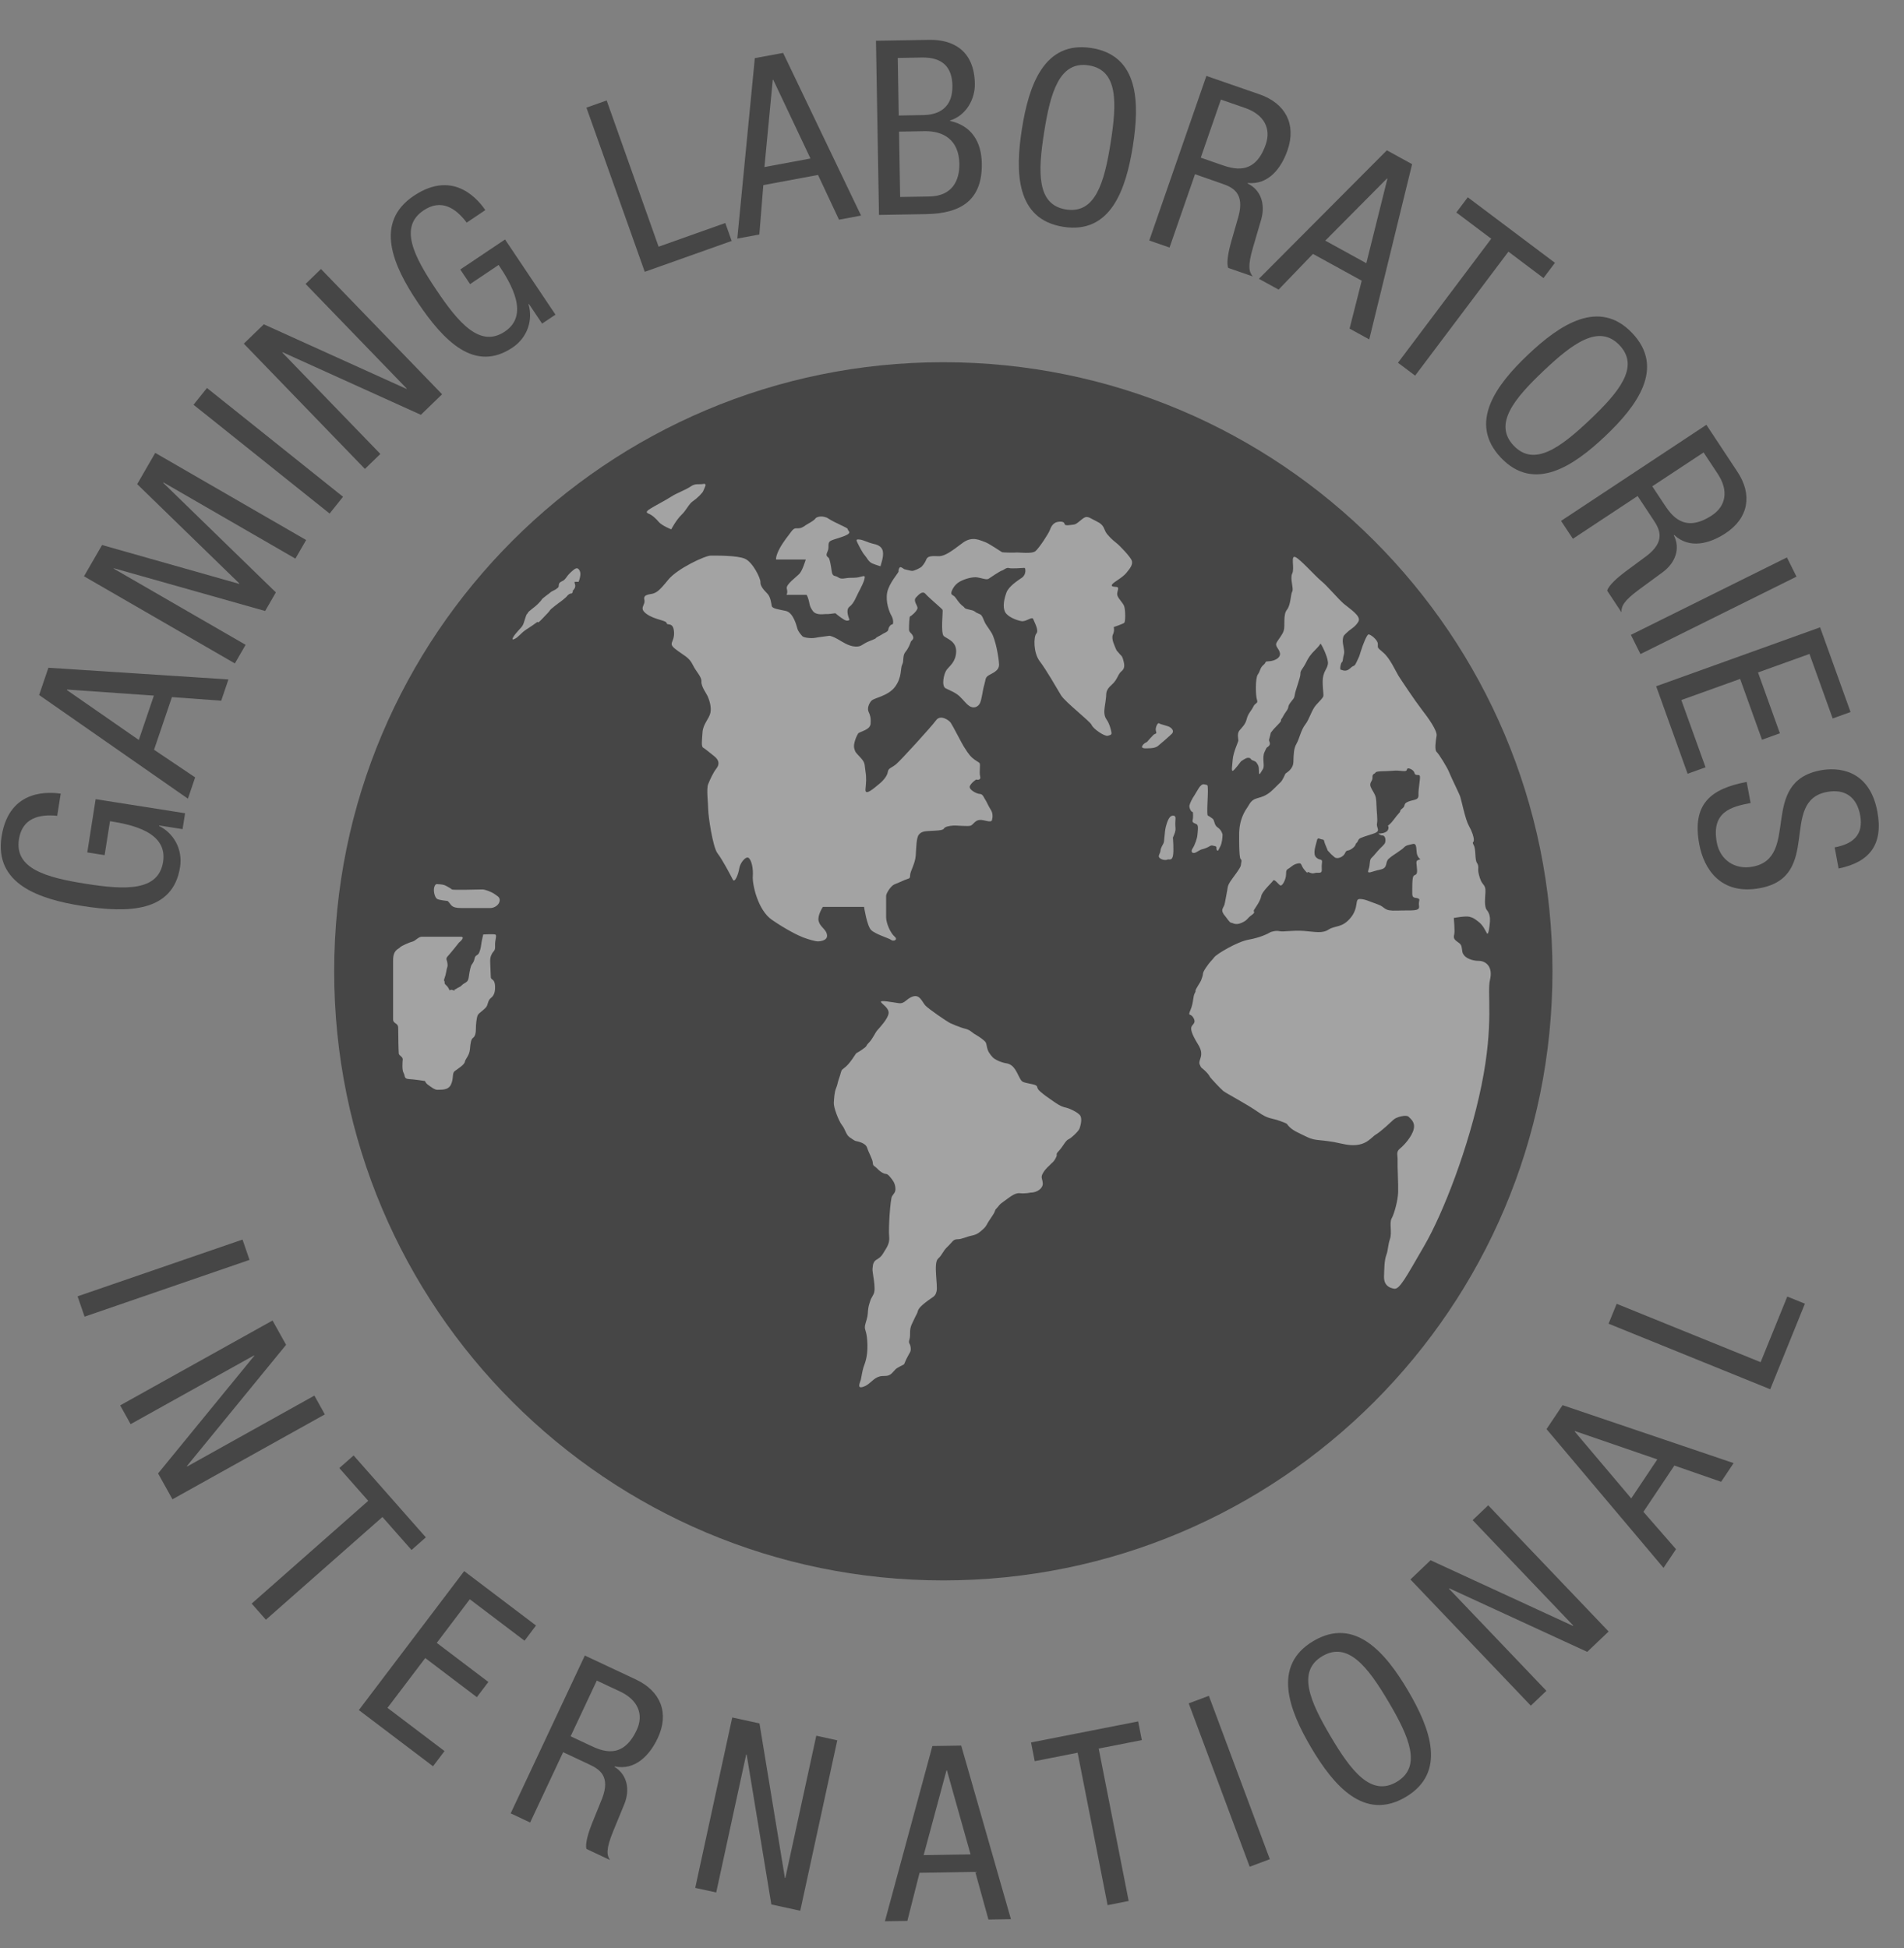 <svg width="43" height="44" viewBox="0 0 43 44" fill="none" xmlns="http://www.w3.org/2000/svg">
<rect x="0" y="0" width="43" height="44" fill="#808080" stroke="none"/>
<path d="M21.304 35.695C28.902 35.695 35.061 29.536 35.061 21.938C35.061 14.34 28.902 8.181 21.304 8.181C13.706 8.181 7.547 14.34 7.547 21.938C7.547 29.536 13.706 35.695 21.304 35.695Z" fill="#464646"/>
<path d="M10.364 21.291C10.364 21.291 10.53 21.157 10.403 21.157C10.275 21.157 9.593 21.157 9.523 21.157C9.452 21.157 9.376 21.253 9.319 21.266C9.261 21.279 9.063 21.361 9.031 21.4C9 21.438 8.878 21.451 8.878 21.687C8.878 21.923 8.878 22.924 8.878 23.026C8.878 23.128 8.993 23.096 8.993 23.218C8.993 23.339 9 23.753 9.006 23.798C9.012 23.843 9.102 23.868 9.095 23.932C9.089 23.996 9.076 24.168 9.114 24.232C9.153 24.295 9.114 24.366 9.236 24.372C9.357 24.378 9.599 24.416 9.599 24.416C9.599 24.416 9.609 24.461 9.665 24.5C9.72 24.538 9.816 24.621 9.886 24.614C9.956 24.608 10.122 24.633 10.186 24.493C10.25 24.353 10.205 24.244 10.269 24.193C10.333 24.142 10.486 24.053 10.498 23.983C10.511 23.913 10.601 23.843 10.613 23.696C10.626 23.549 10.639 23.473 10.683 23.441C10.728 23.409 10.747 23.339 10.747 23.249C10.747 23.16 10.76 22.982 10.792 22.924C10.824 22.867 10.977 22.784 11.002 22.707C11.028 22.631 11.034 22.586 11.079 22.548C11.123 22.509 11.187 22.459 11.181 22.28C11.175 22.101 11.092 22.14 11.085 22.076C11.079 22.012 11.079 21.884 11.072 21.77C11.066 21.655 11.072 21.61 11.111 21.54C11.149 21.47 11.188 21.483 11.181 21.355C11.175 21.228 11.233 21.119 11.181 21.106C11.13 21.094 10.913 21.106 10.913 21.106C10.913 21.106 10.875 21.266 10.868 21.33C10.862 21.393 10.836 21.515 10.798 21.553C10.76 21.591 10.734 21.572 10.715 21.661C10.696 21.75 10.652 21.776 10.639 21.814C10.626 21.853 10.613 21.902 10.601 21.973C10.588 22.044 10.588 22.133 10.543 22.172C10.498 22.21 10.473 22.21 10.435 22.248C10.396 22.286 10.403 22.28 10.352 22.305C10.301 22.331 10.307 22.337 10.269 22.35C10.23 22.363 10.326 22.395 10.23 22.363C10.135 22.331 10.173 22.414 10.135 22.331C10.097 22.248 10.036 22.242 10.041 22.191C10.046 22.14 10.01 22.172 10.041 22.089C10.071 22.006 10.078 21.936 10.09 21.884C10.103 21.834 10.116 21.827 10.103 21.744C10.09 21.661 10.052 21.661 10.129 21.578C10.205 21.495 10.364 21.291 10.364 21.291Z" fill="white" fill-opacity="0.5"/>
<path d="M10.111 20.35C10.2 20.433 10.175 20.509 10.417 20.509C10.659 20.509 10.978 20.509 11.073 20.509C11.169 20.509 11.271 20.439 11.284 20.35C11.296 20.261 11.233 20.242 11.175 20.197C11.118 20.152 10.959 20.089 10.895 20.089C10.831 20.089 10.226 20.108 10.207 20.089C10.187 20.07 10.088 20.012 10.042 19.993C9.996 19.974 9.888 19.968 9.862 19.968C9.837 19.968 9.799 20.018 9.799 20.101C9.799 20.184 9.831 20.28 9.875 20.305C9.92 20.331 10.111 20.35 10.111 20.35Z" fill="white" fill-opacity="0.5"/>
<path d="M18.488 21.262C18.627 21.249 18.704 21.198 18.672 21.089C18.641 20.981 18.519 20.93 18.488 20.802C18.456 20.675 18.584 20.483 18.584 20.483H19.514C19.514 20.483 19.578 20.911 19.674 21.006C19.77 21.102 20.082 21.191 20.127 21.23C20.171 21.268 20.293 21.23 20.203 21.153C20.114 21.077 20.012 20.86 20.012 20.713C20.012 20.566 20.012 20.292 20.012 20.235C20.012 20.177 20.12 20.005 20.203 19.973C20.286 19.941 20.324 19.922 20.426 19.878C20.529 19.833 20.554 19.858 20.554 19.769C20.554 19.68 20.669 19.508 20.681 19.323C20.694 19.138 20.694 18.921 20.752 18.851C20.809 18.78 20.886 18.774 21 18.768C21.115 18.761 21.291 18.761 21.315 18.717C21.338 18.672 21.434 18.653 21.523 18.647C21.613 18.64 21.868 18.672 21.925 18.647C21.983 18.621 22.021 18.525 22.129 18.519C22.238 18.513 22.384 18.596 22.404 18.519C22.423 18.442 22.423 18.36 22.372 18.283C22.321 18.206 22.276 18.092 22.25 18.06C22.225 18.028 22.2 17.932 22.129 17.932C22.059 17.932 21.861 17.83 21.906 17.747C21.951 17.664 22.046 17.607 22.046 17.607C22.046 17.607 22.161 17.639 22.136 17.537C22.11 17.435 22.148 17.269 22.123 17.237C22.097 17.205 22.034 17.186 21.951 17.11C21.868 17.033 21.804 16.918 21.766 16.861C21.727 16.803 21.517 16.389 21.472 16.325C21.428 16.261 21.236 16.134 21.141 16.268C21.045 16.402 20.337 17.18 20.235 17.263C20.133 17.346 20.063 17.346 20.05 17.435C20.037 17.524 19.954 17.626 19.852 17.709C19.75 17.792 19.534 17.99 19.546 17.83C19.559 17.671 19.572 17.581 19.546 17.422C19.521 17.263 19.546 17.237 19.438 17.116C19.329 16.995 19.317 17.001 19.291 16.899C19.266 16.797 19.349 16.612 19.38 16.567C19.412 16.523 19.648 16.491 19.661 16.351C19.674 16.21 19.648 16.146 19.616 16.076C19.584 16.006 19.616 15.898 19.68 15.828C19.744 15.757 20.056 15.726 20.216 15.509C20.375 15.292 20.331 15.094 20.375 15.011C20.42 14.928 20.376 14.813 20.449 14.724C20.522 14.635 20.554 14.539 20.567 14.501C20.579 14.463 20.65 14.444 20.618 14.367C20.586 14.29 20.529 14.29 20.529 14.214C20.529 14.137 20.535 13.921 20.554 13.921C20.573 13.921 20.707 13.806 20.72 13.742C20.733 13.678 20.611 13.576 20.688 13.493C20.764 13.41 20.841 13.34 20.905 13.417C20.968 13.493 21.275 13.748 21.287 13.774C21.3 13.799 21.24 14.303 21.315 14.367C21.39 14.431 21.6 14.482 21.594 14.718C21.587 14.954 21.441 15.043 21.377 15.132C21.313 15.222 21.256 15.496 21.358 15.547C21.46 15.598 21.581 15.643 21.67 15.726C21.759 15.808 21.836 15.923 21.919 15.961C22.002 16 22.117 15.974 22.155 15.815C22.193 15.655 22.2 15.56 22.231 15.458C22.263 15.356 22.244 15.305 22.327 15.254C22.41 15.203 22.569 15.152 22.563 15.005C22.557 14.858 22.486 14.444 22.391 14.29C22.295 14.137 22.263 14.112 22.231 14.035C22.2 13.959 22.187 13.927 22.161 13.895C22.136 13.863 22.066 13.857 22.015 13.812C21.963 13.768 21.81 13.768 21.785 13.729C21.759 13.691 21.734 13.691 21.677 13.627C21.619 13.563 21.581 13.487 21.543 13.461C21.504 13.436 21.479 13.427 21.485 13.384C21.491 13.34 21.549 13.206 21.677 13.136C21.804 13.066 21.97 13.028 22.066 13.04C22.161 13.053 22.282 13.104 22.327 13.072C22.372 13.04 22.582 12.9 22.627 12.887C22.671 12.875 22.729 12.811 22.786 12.83C22.844 12.849 23.111 12.826 23.137 12.826C23.163 12.826 23.182 12.977 23.08 13.047C22.978 13.117 22.78 13.245 22.729 13.385C22.678 13.525 22.64 13.704 22.697 13.819C22.754 13.933 22.958 14.01 23.067 14.029C23.175 14.048 23.309 13.914 23.335 13.984C23.36 14.055 23.469 14.239 23.405 14.31C23.341 14.38 23.335 14.743 23.481 14.935C23.628 15.126 23.864 15.54 23.96 15.7C24.055 15.859 24.623 16.293 24.655 16.376C24.687 16.459 24.942 16.637 25.018 16.618C25.095 16.599 25.108 16.587 25.101 16.542C25.095 16.497 25.057 16.344 24.993 16.255C24.929 16.166 24.936 16.064 24.948 15.974C24.961 15.885 24.974 15.808 24.98 15.738C24.987 15.668 24.964 15.592 25.103 15.47C25.242 15.349 25.242 15.228 25.331 15.158C25.42 15.088 25.388 14.979 25.363 14.89C25.337 14.801 25.312 14.807 25.274 14.756C25.235 14.705 25.223 14.711 25.203 14.66C25.184 14.609 25.089 14.431 25.133 14.335C25.178 14.239 25.152 14.163 25.152 14.163C25.152 14.163 25.36 14.093 25.39 14.067C25.42 14.042 25.417 13.78 25.39 13.697C25.363 13.614 25.261 13.531 25.235 13.449C25.21 13.366 25.299 13.264 25.216 13.257C25.133 13.251 25.082 13.245 25.121 13.194C25.159 13.142 25.344 13.053 25.439 12.938C25.535 12.823 25.586 12.747 25.561 12.664C25.535 12.581 25.286 12.32 25.21 12.262C25.133 12.205 25.018 12.096 24.974 12.02C24.929 11.943 24.929 11.854 24.782 11.784C24.636 11.714 24.572 11.65 24.495 11.688C24.419 11.726 24.323 11.841 24.253 11.848C24.183 11.854 24.049 11.886 24.043 11.835C24.036 11.784 23.966 11.771 23.877 11.79C23.788 11.809 23.737 11.892 23.711 11.969C23.686 12.045 23.469 12.377 23.386 12.447C23.303 12.517 23.009 12.473 22.952 12.479C22.895 12.486 22.652 12.479 22.633 12.473C22.614 12.466 22.321 12.262 22.231 12.237C22.142 12.211 21.963 12.096 21.74 12.262C21.517 12.428 21.345 12.568 21.192 12.562C21.039 12.556 20.949 12.556 20.918 12.639C20.886 12.722 20.828 12.785 20.809 12.804C20.79 12.823 20.643 12.9 20.592 12.894C20.541 12.887 20.42 12.855 20.42 12.855C20.42 12.855 20.356 12.804 20.331 12.811C20.305 12.817 20.286 12.881 20.293 12.906C20.299 12.932 20.082 13.162 20.037 13.378C19.993 13.595 20.088 13.831 20.133 13.908C20.178 13.984 20.178 14.086 20.159 14.099C20.139 14.112 20.127 14.093 20.088 14.15C20.05 14.207 20.076 14.233 20.031 14.265C19.986 14.297 19.98 14.29 19.929 14.322C19.878 14.354 19.922 14.329 19.827 14.38C19.731 14.431 19.846 14.399 19.648 14.475C19.451 14.552 19.47 14.609 19.317 14.603C19.164 14.597 19.011 14.488 18.921 14.437C18.832 14.386 18.743 14.354 18.724 14.361C18.704 14.367 18.507 14.386 18.417 14.405C18.328 14.424 18.149 14.405 18.118 14.367C18.086 14.329 18.028 14.265 18.009 14.201C17.99 14.137 17.92 13.838 17.748 13.799C17.576 13.761 17.442 13.748 17.429 13.685C17.416 13.621 17.403 13.48 17.327 13.404C17.25 13.327 17.167 13.232 17.174 13.149C17.18 13.066 17.001 12.696 16.823 12.619C16.644 12.543 16.179 12.549 16.051 12.549C15.924 12.549 15.292 12.843 15.088 13.098C14.884 13.353 14.827 13.378 14.756 13.404C14.686 13.429 14.52 13.417 14.552 13.544C14.584 13.672 14.418 13.729 14.597 13.863C14.775 13.997 15.05 14.01 15.056 14.074C15.062 14.137 15.209 14.035 15.222 14.278C15.235 14.52 15.075 14.52 15.254 14.66C15.432 14.801 15.56 14.839 15.643 15.011C15.726 15.183 15.847 15.279 15.841 15.394C15.834 15.509 15.956 15.662 15.987 15.738C16.019 15.815 16.07 15.961 16.045 16.095C16.019 16.229 15.879 16.351 15.866 16.535C15.853 16.721 15.834 16.861 15.879 16.886C15.924 16.912 16.006 16.982 16.128 17.078C16.249 17.173 16.249 17.269 16.179 17.358C16.108 17.448 16.038 17.601 15.994 17.709C15.949 17.817 15.994 18.143 15.994 18.283C15.994 18.423 16.096 19.131 16.204 19.272C16.313 19.412 16.504 19.776 16.549 19.865C16.593 19.954 16.676 19.744 16.695 19.616C16.714 19.488 16.848 19.323 16.912 19.38C16.976 19.438 17.014 19.622 17.001 19.795C16.989 19.967 17.11 20.554 17.435 20.777C17.76 21 18.035 21.134 18.137 21.172C18.239 21.21 18.417 21.268 18.488 21.262Z" fill="white" fill-opacity="0.5"/>
<path d="M19.185 13.996C19.185 13.996 19.083 13.779 19.185 13.703C19.287 13.626 19.332 13.486 19.389 13.378C19.447 13.269 19.51 13.142 19.523 13.078C19.536 13.014 19.542 12.995 19.434 13.027C19.326 13.059 19.248 13.046 19.163 13.052C19.077 13.059 19 13.091 18.93 13.04C18.86 12.989 18.802 13.04 18.783 12.899C18.764 12.759 18.745 12.67 18.726 12.619C18.707 12.568 18.63 12.58 18.688 12.459C18.745 12.338 18.662 12.255 18.783 12.204C18.904 12.153 19.243 12.083 19.172 12C19.102 11.917 19.23 11.974 18.936 11.834C18.643 11.694 18.726 11.703 18.624 11.676C18.522 11.649 18.433 11.681 18.413 11.713C18.394 11.745 18.311 11.796 18.241 11.834C18.171 11.872 18.139 11.917 18.056 11.93C17.973 11.943 17.948 11.904 17.871 12.006C17.795 12.108 17.686 12.242 17.61 12.383C17.533 12.523 17.514 12.638 17.533 12.638C17.552 12.638 18.197 12.638 18.197 12.638C18.197 12.638 18.126 12.88 18.056 12.957C17.986 13.033 17.744 13.199 17.769 13.295C17.795 13.39 17.763 13.435 17.763 13.435H18.216C18.216 13.435 18.235 13.46 18.26 13.543C18.286 13.626 18.273 13.684 18.356 13.799C18.439 13.913 18.63 13.862 18.662 13.869C18.694 13.875 18.866 13.85 18.866 13.85C18.866 13.85 18.975 13.945 19.064 13.996C19.153 14.047 19.185 13.996 19.185 13.996Z" fill="white" fill-opacity="0.5"/>
<path d="M19.887 12.79C19.887 12.758 19.964 12.578 19.938 12.45C19.912 12.322 19.784 12.296 19.701 12.277C19.617 12.258 19.489 12.194 19.425 12.187C19.361 12.181 19.322 12.174 19.361 12.251C19.399 12.328 19.471 12.476 19.528 12.54C19.585 12.604 19.611 12.687 19.701 12.726C19.791 12.764 19.887 12.79 19.887 12.79Z" fill="white" fill-opacity="0.5"/>
<path d="M15.159 11.956C15.159 11.956 15.274 11.739 15.388 11.631C15.503 11.523 15.554 11.383 15.65 11.319C15.745 11.255 15.873 11.128 15.885 11.083C15.898 11.038 15.987 10.911 15.885 10.93C15.784 10.949 15.707 10.911 15.599 10.987C15.49 11.064 15.274 11.14 15.159 11.217C15.044 11.293 14.751 11.446 14.694 11.485C14.636 11.523 14.56 11.567 14.643 11.599C14.726 11.631 14.809 11.707 14.879 11.79C14.949 11.873 15.159 11.956 15.159 11.956Z" fill="white" fill-opacity="0.5"/>
<path d="M13.068 13.141C13.094 13.071 13.113 12.994 13.107 12.943C13.1 12.892 13.062 12.811 12.998 12.842C12.935 12.873 12.833 12.982 12.82 13.001C12.807 13.02 12.756 13.096 12.718 13.115C12.68 13.134 12.629 13.154 12.622 13.198C12.616 13.243 12.622 13.262 12.591 13.281C12.559 13.3 12.591 13.294 12.501 13.338C12.412 13.383 12.45 13.37 12.387 13.415C12.323 13.46 12.329 13.46 12.272 13.504C12.214 13.549 12.265 13.523 12.157 13.632C12.049 13.74 11.941 13.797 11.921 13.842C11.902 13.886 11.902 13.829 11.858 13.976C11.813 14.122 11.813 14.129 11.711 14.237C11.609 14.345 11.52 14.479 11.616 14.434C11.711 14.39 11.762 14.301 11.877 14.224C11.992 14.148 12.062 14.103 12.119 14.059C12.176 14.014 12.106 14.122 12.24 13.982C12.374 13.842 12.291 13.931 12.374 13.842C12.457 13.753 12.374 13.81 12.527 13.689C12.68 13.568 12.591 13.644 12.712 13.549C12.833 13.453 12.801 13.453 12.852 13.421C12.903 13.389 12.909 13.428 12.935 13.37C12.96 13.313 12.877 13.415 12.96 13.313C13.043 13.211 12.928 13.141 12.998 13.141C13.068 13.141 13.068 13.141 13.068 13.141Z" fill="white" fill-opacity="0.5"/>
<path d="M25.902 16.759C25.928 16.727 26.011 16.637 26.049 16.599C26.088 16.561 26.132 16.586 26.107 16.516C26.081 16.446 26.145 16.311 26.177 16.337C26.209 16.362 26.356 16.388 26.414 16.42C26.471 16.452 26.523 16.516 26.465 16.573C26.407 16.631 26.215 16.797 26.152 16.848C26.088 16.9 25.973 16.9 25.947 16.9C25.921 16.9 25.768 16.919 25.794 16.855C25.819 16.791 25.902 16.759 25.902 16.759Z" fill="white" fill-opacity="0.5"/>
<path d="M26.489 18.919C26.528 18.824 26.553 18.779 26.547 18.703C26.54 18.626 26.542 18.543 26.548 18.486C26.553 18.429 26.509 18.41 26.457 18.429C26.407 18.448 26.362 18.543 26.33 18.67C26.298 18.798 26.298 18.996 26.279 19.041C26.26 19.085 26.215 19.142 26.209 19.212C26.203 19.283 26.145 19.327 26.183 19.372C26.222 19.416 26.318 19.436 26.359 19.416C26.4 19.397 26.463 19.448 26.489 19.334C26.515 19.219 26.489 18.919 26.489 18.919Z" fill="white" fill-opacity="0.5"/>
<path d="M26.909 18.327C26.89 18.314 26.851 18.237 26.864 18.186C26.877 18.136 26.921 18.04 26.979 17.957C27.036 17.874 27.106 17.696 27.195 17.715C27.285 17.734 27.272 17.721 27.278 17.83C27.285 17.938 27.246 18.408 27.278 18.421C27.31 18.435 27.323 18.448 27.38 18.486C27.438 18.524 27.412 18.633 27.501 18.69C27.59 18.747 27.61 18.849 27.61 18.849C27.61 18.919 27.597 19.047 27.559 19.117C27.52 19.187 27.508 19.244 27.482 19.2C27.457 19.155 27.495 19.123 27.438 19.11C27.38 19.098 27.361 19.085 27.323 19.11C27.285 19.136 27.208 19.168 27.151 19.181C27.093 19.193 27.03 19.251 26.979 19.263C26.928 19.276 26.883 19.238 26.934 19.162C26.985 19.085 27.036 18.938 27.042 18.862C27.049 18.785 27.068 18.658 27.036 18.626C27.004 18.594 26.915 18.594 26.934 18.524C26.953 18.454 26.941 18.346 26.941 18.346L26.909 18.327Z" fill="white" fill-opacity="0.5"/>
<path d="M27.985 18.87C27.979 18.5 28.126 18.303 28.177 18.226C28.228 18.15 28.253 18.067 28.393 18.029C28.534 17.99 28.572 17.971 28.655 17.914C28.738 17.856 28.865 17.716 28.916 17.671C28.968 17.627 29.018 17.493 29.031 17.474C29.044 17.455 29.203 17.384 29.21 17.212C29.216 17.04 29.216 16.906 29.28 16.798C29.344 16.689 29.382 16.485 29.478 16.364C29.573 16.243 29.624 16.026 29.727 15.918C29.828 15.809 29.873 15.764 29.886 15.726C29.899 15.688 29.848 15.401 29.886 15.261C29.924 15.12 29.962 15.12 29.988 15.005C30.014 14.891 29.86 14.585 29.835 14.553C29.809 14.521 29.854 14.527 29.72 14.661C29.586 14.795 29.554 14.846 29.491 14.973C29.427 15.101 29.363 15.146 29.369 15.216C29.376 15.286 29.255 15.592 29.242 15.688C29.229 15.784 29.21 15.777 29.14 15.873C29.07 15.969 29.121 15.969 29.05 16.064C28.98 16.16 28.974 16.198 28.942 16.236C28.91 16.275 28.961 16.262 28.891 16.335C28.821 16.409 28.763 16.47 28.763 16.47L28.7 16.549C28.7 16.549 28.674 16.667 28.661 16.703C28.649 16.74 28.712 16.791 28.655 16.849C28.598 16.906 28.623 16.842 28.559 16.983C28.495 17.123 28.572 17.295 28.521 17.372C28.47 17.448 28.432 17.55 28.432 17.423C28.432 17.295 28.413 17.282 28.381 17.231C28.349 17.18 28.279 17.18 28.259 17.155C28.24 17.129 28.234 17.116 28.183 17.116C28.132 17.116 28.024 17.199 28.024 17.199C28.024 17.199 27.87 17.41 27.839 17.41C27.807 17.41 27.826 17.327 27.839 17.161C27.851 16.995 27.96 16.766 27.966 16.734C27.973 16.702 27.928 16.574 27.992 16.498C28.055 16.421 28.126 16.364 28.157 16.236C28.189 16.109 28.259 16.058 28.304 15.962C28.349 15.866 28.419 15.898 28.387 15.803C28.355 15.707 28.349 15.312 28.406 15.235C28.464 15.159 28.451 15.088 28.534 15.018C28.617 14.948 28.54 14.942 28.661 14.935C28.782 14.929 28.927 14.859 28.906 14.75C28.885 14.642 28.782 14.597 28.834 14.508C28.885 14.419 28.961 14.342 28.993 14.24C29.025 14.138 28.974 13.883 29.063 13.774C29.152 13.666 29.146 13.424 29.184 13.36C29.223 13.296 29.127 13.066 29.184 12.952C29.242 12.837 29.14 12.531 29.255 12.582C29.369 12.633 29.707 13.015 29.841 13.124C29.975 13.232 30.224 13.532 30.352 13.64C30.479 13.749 30.753 13.915 30.677 14.042C30.6 14.17 30.498 14.208 30.428 14.278C30.358 14.348 30.339 14.342 30.326 14.444C30.313 14.546 30.377 14.699 30.352 14.776C30.326 14.852 30.332 14.942 30.307 14.954C30.281 14.967 30.25 15.127 30.281 15.127C30.313 15.127 30.39 15.19 30.492 15.095C30.594 14.999 30.575 15.082 30.639 14.948C30.702 14.814 30.689 14.852 30.734 14.706C30.779 14.559 30.868 14.336 30.906 14.329C30.945 14.323 31.11 14.444 31.117 14.54C31.123 14.636 31.085 14.61 31.238 14.738C31.391 14.865 31.519 15.159 31.582 15.261C31.646 15.363 31.952 15.822 32.105 16.02C32.258 16.217 32.463 16.504 32.444 16.619C32.424 16.734 32.395 16.938 32.445 16.983C32.495 17.027 32.686 17.333 32.73 17.448C32.775 17.563 32.954 17.92 32.979 17.997C33.005 18.073 33.094 18.513 33.171 18.647C33.247 18.781 33.285 18.902 33.285 18.973C33.285 19.043 33.234 18.998 33.285 19.094C33.336 19.189 33.304 19.413 33.355 19.489C33.407 19.566 33.375 19.617 33.387 19.693C33.4 19.77 33.432 19.891 33.483 19.955C33.534 20.018 33.553 20.05 33.547 20.159C33.541 20.267 33.515 20.478 33.579 20.554C33.642 20.631 33.655 20.72 33.649 20.816C33.642 20.911 33.617 21.141 33.579 21.077C33.541 21.013 33.496 20.899 33.387 20.816C33.279 20.733 33.273 20.733 33.19 20.707C33.107 20.682 32.833 20.733 32.833 20.733C32.833 20.733 32.858 21.023 32.845 21.088C32.833 21.154 32.813 21.199 32.903 21.263C32.992 21.326 33.005 21.339 33.017 21.434C33.03 21.53 33.03 21.53 33.069 21.581C33.107 21.632 33.234 21.702 33.394 21.702C33.553 21.702 33.722 21.83 33.65 22.13C33.579 22.429 33.745 23.112 33.458 24.515C33.171 25.918 32.59 27.404 32.169 28.131C31.748 28.858 31.608 29.126 31.487 29.107C31.366 29.088 31.251 29.024 31.257 28.826C31.264 28.629 31.264 28.469 31.308 28.348C31.353 28.227 31.34 28.138 31.391 27.985C31.442 27.831 31.372 27.621 31.429 27.519C31.487 27.417 31.57 27.117 31.576 26.926C31.582 26.735 31.557 26.326 31.563 26.212C31.57 26.097 31.519 26.02 31.614 25.944C31.71 25.867 31.889 25.669 31.927 25.503C31.965 25.338 31.857 25.274 31.812 25.223C31.767 25.172 31.544 25.223 31.474 25.287C31.404 25.35 31.2 25.548 31.072 25.625C30.945 25.701 30.823 25.95 30.32 25.835C29.816 25.72 29.733 25.784 29.522 25.682C29.312 25.58 29.216 25.542 29.127 25.459C29.038 25.376 29.121 25.395 28.91 25.319C28.7 25.242 28.655 25.287 28.4 25.108C28.145 24.93 27.692 24.694 27.628 24.642C27.564 24.591 27.36 24.368 27.335 24.336C27.309 24.305 27.316 24.285 27.226 24.196C27.137 24.107 27.131 24.139 27.092 24.037C27.054 23.934 27.214 23.845 27.061 23.596C26.907 23.348 26.875 23.227 26.92 23.169C26.965 23.112 27.009 23.08 26.946 22.978C26.882 22.876 26.818 22.971 26.888 22.806C26.958 22.64 26.939 22.506 26.984 22.429C27.029 22.353 26.958 22.423 27.048 22.276C27.137 22.13 27.118 22.162 27.15 22.072C27.182 21.983 27.141 21.996 27.235 21.855C27.328 21.715 27.373 21.689 27.424 21.619C27.475 21.549 27.941 21.269 28.196 21.224C28.451 21.179 28.636 21.09 28.674 21.064C28.712 21.039 28.827 21.013 28.904 21.033C28.98 21.052 29.191 21.007 29.446 21.026C29.701 21.045 29.86 21.09 30.007 20.994C30.154 20.899 30.313 20.962 30.505 20.726C30.696 20.49 30.587 20.305 30.709 20.305C30.83 20.305 30.932 20.363 31.117 20.427C31.302 20.491 31.232 20.58 31.557 20.567C31.882 20.554 32.067 20.593 32.048 20.465C32.029 20.337 32.086 20.318 32.029 20.293C31.971 20.267 31.895 20.299 31.895 20.191C31.895 20.082 31.889 19.834 31.921 19.789C31.952 19.744 32.01 19.782 32.003 19.649C31.997 19.515 31.965 19.447 32.023 19.426C32.08 19.406 32.08 19.406 32.08 19.406C32.08 19.406 32.029 19.381 32.003 19.298C31.978 19.215 32.01 19.036 31.908 19.062C31.806 19.087 31.761 19.087 31.71 19.138C31.659 19.189 31.691 19.157 31.595 19.228C31.5 19.298 31.461 19.311 31.366 19.393C31.27 19.476 31.359 19.604 31.168 19.642C30.977 19.68 30.862 19.763 30.906 19.642C30.951 19.521 30.919 19.425 30.977 19.374C31.034 19.323 31.085 19.247 31.174 19.157C31.264 19.068 31.289 19.055 31.289 18.973C31.289 18.89 31.238 18.864 31.219 18.87C31.2 18.877 31.11 18.826 31.136 18.826C31.162 18.826 31.327 18.826 31.353 18.724C31.378 18.622 31.302 18.686 31.378 18.622C31.455 18.558 31.525 18.437 31.589 18.373C31.653 18.309 31.589 18.322 31.672 18.258C31.755 18.194 31.678 18.156 31.806 18.105C31.933 18.054 32.042 18.08 32.035 17.952C32.029 17.825 32.08 17.588 32.067 17.531C32.054 17.474 31.965 17.538 31.946 17.461C31.927 17.384 31.812 17.34 31.787 17.359C31.761 17.378 31.793 17.423 31.691 17.416C31.589 17.41 31.563 17.397 31.436 17.41C31.308 17.423 31.085 17.41 31.066 17.448C31.047 17.486 30.989 17.467 30.996 17.563C31.002 17.659 30.894 17.671 30.977 17.818C31.059 17.965 31.079 17.971 31.085 18.169C31.091 18.367 31.117 18.494 31.098 18.603C31.079 18.711 31.206 18.768 31.008 18.832C30.811 18.896 30.804 18.896 30.734 18.925C30.664 18.953 30.677 19.004 30.639 19.036C30.6 19.068 30.632 19.1 30.53 19.17C30.428 19.24 30.415 19.181 30.377 19.268C30.339 19.355 30.205 19.413 30.141 19.362C30.077 19.311 30.052 19.285 30.007 19.234C29.962 19.183 30.001 19.234 29.943 19.106C29.886 18.979 29.918 18.966 29.86 18.96C29.803 18.953 29.758 18.896 29.739 18.992C29.72 19.087 29.637 19.285 29.727 19.368C29.816 19.451 29.873 19.374 29.854 19.502C29.835 19.629 29.892 19.719 29.777 19.712C29.663 19.706 29.675 19.751 29.573 19.706C29.471 19.661 29.58 19.782 29.471 19.661C29.363 19.54 29.414 19.483 29.312 19.502C29.21 19.521 29.165 19.578 29.114 19.61C29.063 19.642 29.044 19.642 29.044 19.751C29.044 19.859 28.961 20.018 28.916 19.999C28.872 19.98 28.783 19.84 28.751 19.891C28.719 19.942 28.502 20.133 28.483 20.242C28.464 20.35 28.355 20.497 28.323 20.548C28.291 20.599 28.374 20.593 28.266 20.669C28.157 20.746 28.183 20.779 28.043 20.842C27.902 20.905 27.845 20.843 27.807 20.842C27.768 20.841 27.711 20.739 27.666 20.688C27.622 20.637 27.59 20.58 27.609 20.529C27.628 20.478 27.654 20.459 27.666 20.376C27.679 20.293 27.705 20.184 27.717 20.101C27.73 20.018 27.73 19.999 27.781 19.916C27.832 19.834 28.017 19.61 28.024 19.54C28.03 19.47 28.055 19.432 28.017 19.4C27.979 19.368 27.985 18.87 27.985 18.87Z" fill="white" fill-opacity="0.5"/>
<path d="M23.27 26.937C23.429 26.937 23.557 26.835 23.55 26.727C23.544 26.619 23.493 26.599 23.557 26.491C23.621 26.383 23.691 26.338 23.723 26.3C23.755 26.261 23.787 26.261 23.844 26.153C23.901 26.044 23.818 26.096 23.914 25.993C24.01 25.891 24.061 25.764 24.131 25.732C24.201 25.7 24.36 25.547 24.38 25.49C24.399 25.432 24.456 25.254 24.38 25.177C24.303 25.101 24.137 25.03 24.08 25.018C24.023 25.005 23.965 24.998 23.793 24.877C23.621 24.756 23.614 24.756 23.493 24.654C23.372 24.552 23.487 24.526 23.314 24.488C23.142 24.45 23.11 24.45 23.072 24.412C23.034 24.373 22.977 24.233 22.932 24.163C22.887 24.093 22.823 24.029 22.728 24.016C22.632 24.003 22.473 23.94 22.415 23.876C22.358 23.812 22.307 23.748 22.288 23.64C22.268 23.532 22.262 23.532 22.173 23.461C22.084 23.391 22.013 23.366 21.937 23.302C21.86 23.238 21.79 23.238 21.701 23.206C21.612 23.174 21.548 23.149 21.465 23.111C21.382 23.072 20.967 22.785 20.897 22.709C20.827 22.632 20.776 22.46 20.623 22.505C20.47 22.549 20.438 22.677 20.298 22.658C20.157 22.639 19.87 22.581 19.896 22.632C19.921 22.683 20.081 22.766 20.068 22.887C20.055 23.009 19.864 23.213 19.813 23.27C19.762 23.328 19.711 23.461 19.622 23.551C19.532 23.64 19.615 23.608 19.456 23.716C19.296 23.825 19.379 23.729 19.252 23.914C19.124 24.099 19.054 24.125 19.022 24.157C18.99 24.189 18.99 24.246 18.952 24.348C18.914 24.45 18.92 24.488 18.882 24.578C18.844 24.667 18.837 24.807 18.831 24.909C18.824 25.011 18.939 25.317 19.016 25.413C19.092 25.509 19.105 25.63 19.188 25.687C19.271 25.745 19.303 25.764 19.322 25.77C19.341 25.777 19.545 25.802 19.583 25.923C19.622 26.044 19.705 26.178 19.711 26.261C19.717 26.344 19.743 26.325 19.8 26.383C19.858 26.44 19.883 26.465 19.947 26.497C20.011 26.529 20.023 26.491 20.094 26.574C20.164 26.657 20.209 26.714 20.221 26.823C20.234 26.931 20.183 26.956 20.145 27.02C20.106 27.084 20.062 27.754 20.081 27.926C20.1 28.098 20.011 28.194 19.941 28.315C19.87 28.436 19.781 28.436 19.743 28.5C19.705 28.564 19.717 28.583 19.705 28.653C19.692 28.723 19.794 29.099 19.73 29.227C19.666 29.355 19.679 29.297 19.634 29.444C19.59 29.591 19.609 29.629 19.59 29.731C19.571 29.833 19.532 29.91 19.532 29.98C19.532 30.05 19.583 30.082 19.59 30.375C19.596 30.669 19.526 30.802 19.5 30.885C19.475 30.968 19.456 31.089 19.443 31.153C19.43 31.217 19.341 31.37 19.488 31.325C19.634 31.281 19.692 31.16 19.826 31.102C19.96 31.045 20.036 31.121 20.145 31.013C20.253 30.904 20.202 30.93 20.33 30.86C20.457 30.79 20.393 30.853 20.47 30.694C20.547 30.535 20.578 30.541 20.566 30.433C20.553 30.324 20.508 30.356 20.54 30.247C20.572 30.139 20.527 30.05 20.591 29.91C20.655 29.769 20.687 29.712 20.712 29.661C20.738 29.61 20.706 29.572 20.891 29.425C21.076 29.278 21.12 29.297 21.152 29.163C21.184 29.029 21.076 28.532 21.184 28.43C21.293 28.328 21.286 28.264 21.401 28.156C21.516 28.047 21.523 27.99 21.624 27.99C21.726 27.99 21.822 27.932 21.95 27.907C22.077 27.881 22.135 27.824 22.211 27.754C22.288 27.684 22.288 27.639 22.339 27.569C22.39 27.499 22.332 27.575 22.415 27.454C22.498 27.333 22.447 27.352 22.511 27.288C22.575 27.224 22.543 27.224 22.67 27.135C22.798 27.046 22.913 26.937 23.034 26.95C23.155 26.963 23.27 26.937 23.27 26.937Z" fill="white" fill-opacity="0.5"/>
<path d="M1.292 18.426C0.88 18.384 0.503 18.48 0.428 18.954C0.323 19.618 1.039 19.82 1.937 19.961C2.835 20.103 3.578 20.131 3.683 19.467C3.788 18.803 3.001 18.628 2.484 18.547L2.363 19.314L1.971 19.253L2.16 18.05L4.18 18.368L4.123 18.727L3.595 18.644L3.593 18.655C3.909 18.811 4.132 19.164 4.066 19.588C3.906 20.601 2.903 20.627 1.858 20.462C0.878 20.308 -0.133 19.964 0.036 18.892C0.212 17.776 1.169 17.899 1.371 17.925L1.292 18.426Z" fill="#464646"/>
<path d="M0.884 15.698L1.093 15.082L5.159 15.346L4.996 15.826L3.883 15.745L3.479 16.934L4.407 17.558L4.244 18.039L0.884 15.698ZM3.135 16.713L3.475 15.711L1.514 15.574L1.51 15.585L3.135 16.713Z" fill="#464646"/>
<path d="M1.897 13.016L2.305 12.31L5.4 13.187L5.405 13.178L3.098 10.935L3.506 10.229L6.914 12.197L6.671 12.617L3.693 10.897L3.688 10.907L6.23 13.38L5.988 13.8L2.574 12.835L2.569 12.844L5.547 14.564L5.304 14.984L1.897 13.016Z" fill="#464646"/>
<path d="M4.371 9.142L4.674 8.763L7.747 11.22L7.444 11.599L4.371 9.142Z" fill="#464646"/>
<path d="M5.506 7.762L5.958 7.325L9.176 8.782L9.184 8.775L6.901 6.413L7.249 6.076L9.984 8.905L9.505 9.369L6.384 7.956L6.376 7.963L8.59 10.253L8.241 10.591L5.506 7.762Z" fill="#464646"/>
<path d="M10.54 5.028C10.291 4.697 9.964 4.485 9.566 4.752C9.007 5.126 9.345 5.789 9.852 6.544C10.358 7.299 10.843 7.863 11.401 7.489C11.959 7.115 11.552 6.419 11.261 5.984L10.616 6.417L10.395 6.087L11.406 5.409L12.545 7.107L12.243 7.309L11.945 6.865L11.936 6.872C12.036 7.209 11.929 7.613 11.572 7.852C10.72 8.423 10.02 7.705 9.431 6.826C8.878 6.003 8.443 5.027 9.345 4.423C10.283 3.793 10.843 4.579 10.961 4.745L10.54 5.028Z" fill="#464646"/>
<path d="M13.244 2.431L13.701 2.269L14.874 5.572L16.38 5.037L16.524 5.442L14.561 6.139L13.244 2.431Z" fill="#464646"/>
<path d="M17.047 1.313L17.686 1.195L19.446 4.869L18.948 4.962L18.474 3.951L17.239 4.181L17.149 5.296L16.651 5.389L17.047 1.313ZM17.264 3.773L18.304 3.58L17.463 1.802L17.452 1.804L17.264 3.773Z" fill="#464646"/>
<path d="M19.783 0.92L20.99 0.9C21.503 0.891 22.003 1.125 22.016 1.891C22.022 2.249 21.813 2.61 21.457 2.721L21.457 2.732C21.944 2.84 22.165 3.205 22.173 3.69C22.187 4.489 21.741 4.822 20.92 4.836L19.851 4.854L19.783 0.92ZM20.297 2.609L20.854 2.599C21.058 2.596 21.52 2.538 21.509 1.932C21.502 1.525 21.294 1.291 20.821 1.299L20.275 1.309L20.297 2.609ZM20.329 4.449L20.99 4.438C21.503 4.429 21.673 4.079 21.666 3.699C21.657 3.159 21.306 2.955 20.882 2.963L20.304 2.973L20.329 4.449Z" fill="#464646"/>
<path d="M25.584 3.302C25.428 4.282 25.084 5.293 24.012 5.123C22.94 4.953 22.925 3.885 23.08 2.906C23.235 1.926 23.58 0.915 24.652 1.085C25.724 1.255 25.739 2.323 25.584 3.302ZM23.581 2.985C23.439 3.883 23.41 4.626 24.074 4.731C24.738 4.837 24.941 4.121 25.083 3.223C25.225 2.325 25.254 1.582 24.59 1.477C23.926 1.371 23.723 2.087 23.581 2.985Z" fill="#464646"/>
<path d="M27.245 1.715L28.448 2.132C29.031 2.335 29.281 2.807 29.077 3.395C28.936 3.801 28.647 4.179 28.179 4.133L28.175 4.144C28.485 4.292 28.575 4.621 28.486 4.946L28.297 5.592C28.175 6.01 28.206 6.138 28.292 6.243L27.74 6.052C27.689 5.947 27.749 5.658 27.802 5.472L27.971 4.883C28.111 4.361 27.841 4.232 27.607 4.151L26.988 3.935L26.413 5.591L25.955 5.432L27.245 1.715ZM27.118 3.561L27.57 3.718C27.841 3.812 28.336 3.984 28.585 3.265C28.712 2.901 28.547 2.587 28.12 2.439L27.573 2.249L27.118 3.561Z" fill="#464646"/>
<path d="M31.321 3.395L31.891 3.708L30.923 7.666L30.479 7.422L30.753 6.34L29.652 5.735L28.876 6.541L28.431 6.297L31.321 3.395ZM29.93 5.435L30.857 5.945L31.333 4.037L31.323 4.032L29.93 5.435Z" fill="#464646"/>
<path d="M31.959 8.484L31.572 8.193L33.678 5.392L32.89 4.799L33.148 4.456L35.117 5.936L34.858 6.28L34.066 5.684L31.959 8.484Z" fill="#464646"/>
<path d="M36.253 9.85C35.533 10.533 34.645 11.126 33.897 10.338C33.15 9.551 33.788 8.694 34.508 8.012C35.227 7.329 36.116 6.736 36.863 7.524C37.61 8.311 36.972 9.168 36.253 9.85ZM34.857 8.379C34.197 9.005 33.722 9.578 34.185 10.065C34.648 10.553 35.244 10.108 35.904 9.483C36.563 8.857 37.038 8.284 36.575 7.797C36.113 7.309 35.516 7.754 34.857 8.379Z" fill="#464646"/>
<path d="M38.537 9.595L39.239 10.657C39.58 11.172 39.492 11.699 38.972 12.043C38.614 12.28 38.155 12.405 37.811 12.084L37.801 12.09C37.958 12.396 37.83 12.712 37.561 12.916L37.019 13.314C36.668 13.572 36.615 13.693 36.619 13.829L36.297 13.342C36.321 13.227 36.543 13.034 36.698 12.918L37.19 12.554C37.619 12.224 37.483 11.957 37.346 11.75L36.984 11.203L35.522 12.169L35.255 11.765L38.537 9.595ZM37.315 10.984L37.58 11.384C37.738 11.623 38.026 12.06 38.661 11.641C38.983 11.428 39.042 11.078 38.793 10.701L38.474 10.219L37.315 10.984Z" fill="#464646"/>
<path d="M40.356 12.59L40.572 13.024L37.048 14.773L36.832 14.339L40.356 12.59Z" fill="#464646"/>
<path d="M41.105 14.169L41.793 16.082L41.389 16.227L40.865 14.77L39.703 15.188L40.197 16.562L39.793 16.708L39.299 15.334L37.971 15.811L38.518 17.33L38.113 17.476L37.403 15.5L41.105 14.169Z" fill="#464646"/>
<path d="M41.434 19.139C41.84 19.063 42.094 18.864 42.009 18.409C41.934 18.008 41.673 17.81 41.261 17.887C40.172 18.091 41.164 19.795 39.75 20.059C38.857 20.227 38.479 19.619 38.377 19.072C38.208 18.168 38.624 17.815 39.447 17.661L39.536 18.137C39.103 18.219 38.642 18.333 38.773 19.032C38.844 19.411 39.17 19.652 39.581 19.575C40.675 19.37 39.7 17.664 41.119 17.398C41.476 17.331 42.214 17.35 42.398 18.33C42.536 19.067 42.23 19.472 41.523 19.616L41.434 19.139Z" fill="#464646"/>
<path d="M5.477 27.997L5.635 28.456L1.91 29.738L1.752 29.279L5.477 27.997Z" fill="#464646"/>
<path d="M6.155 29.825L6.461 30.374L4.222 33.112L4.228 33.122L7.1 31.521L7.336 31.946L3.895 33.863L3.57 33.279L5.741 30.624L5.736 30.614L2.95 32.166L2.714 31.742L6.155 29.825Z" fill="#464646"/>
<path d="M6.005 36.583L5.684 36.219L8.316 33.898L7.663 33.158L7.986 32.873L9.617 34.723L9.294 35.008L8.637 34.263L6.005 36.583Z" fill="#464646"/>
<path d="M10.483 35.485L12.105 36.714L11.846 37.057L10.61 36.121L9.864 37.106L11.029 37.989L10.769 38.332L9.604 37.449L8.751 38.574L10.039 39.55L9.779 39.893L8.104 38.624L10.483 35.485Z" fill="#464646"/>
<path d="M13.208 37.392L14.361 37.933C14.921 38.196 15.12 38.692 14.855 39.256C14.672 39.646 14.345 39.992 13.884 39.897L13.879 39.907C14.172 40.088 14.227 40.424 14.104 40.738L13.848 41.361C13.683 41.765 13.701 41.896 13.775 42.01L13.246 41.761C13.206 41.651 13.295 41.37 13.367 41.191L13.598 40.622C13.793 40.117 13.537 39.96 13.312 39.854L12.718 39.575L11.973 41.163L11.533 40.957L13.208 37.392ZM12.887 39.216L13.322 39.42C13.581 39.542 14.056 39.765 14.379 39.076C14.543 38.726 14.412 38.396 14.003 38.204L13.478 37.958L12.887 39.216Z" fill="#464646"/>
<path d="M16.537 38.791L17.152 38.925L17.726 42.414L17.736 42.416L18.435 39.203L18.909 39.307L18.073 43.156L17.42 43.014L16.863 39.63L16.852 39.627L16.175 42.743L15.701 42.64L16.537 38.791Z" fill="#464646"/>
<path d="M21.057 39.436L21.708 39.426L22.831 43.347L22.323 43.355L22.025 42.278L20.767 42.299L20.492 43.385L19.985 43.393L21.057 39.436ZM20.86 41.9L21.919 41.883L21.386 39.988L21.375 39.988L20.86 41.9Z" fill="#464646"/>
<path d="M25.49 42.936L25.014 43.03L24.337 39.587L23.368 39.778L23.285 39.355L25.704 38.88L25.787 39.302L24.813 39.493L25.49 42.936Z" fill="#464646"/>
<path d="M26.846 38.472L27.301 38.302L28.678 41.992L28.223 42.162L26.846 38.472Z" fill="#464646"/>
<path d="M31.796 38.18C32.301 39.035 32.681 40.035 31.745 40.588C30.809 41.141 30.116 40.326 29.611 39.471C29.106 38.616 28.727 37.617 29.662 37.064C30.598 36.511 31.291 37.325 31.796 38.18ZM30.048 39.213C30.511 39.997 30.963 40.588 31.543 40.246C32.122 39.903 31.822 39.222 31.359 38.438C30.896 37.655 30.444 37.063 29.864 37.406C29.285 37.748 29.585 38.429 30.048 39.213Z" fill="#464646"/>
<path d="M31.853 35.674L32.308 35.24L35.52 36.721L35.528 36.713L33.258 34.334L33.61 33.999L36.329 36.849L35.846 37.309L32.731 35.874L32.723 35.882L34.924 38.189L34.572 38.524L31.853 35.674Z" fill="#464646"/>
<path d="M34.927 32.278L35.289 31.737L39.152 33.046L38.87 33.468L37.814 33.101L37.115 34.146L37.851 34.99L37.569 35.412L34.927 32.278ZM36.84 33.843L37.429 32.962L35.568 32.322L35.562 32.331L36.84 33.843Z" fill="#464646"/>
<path d="M36.328 29.897L36.511 29.448L39.762 30.766L40.364 29.284L40.762 29.445L39.979 31.378L36.328 29.897Z" fill="#464646"/>
</svg>
